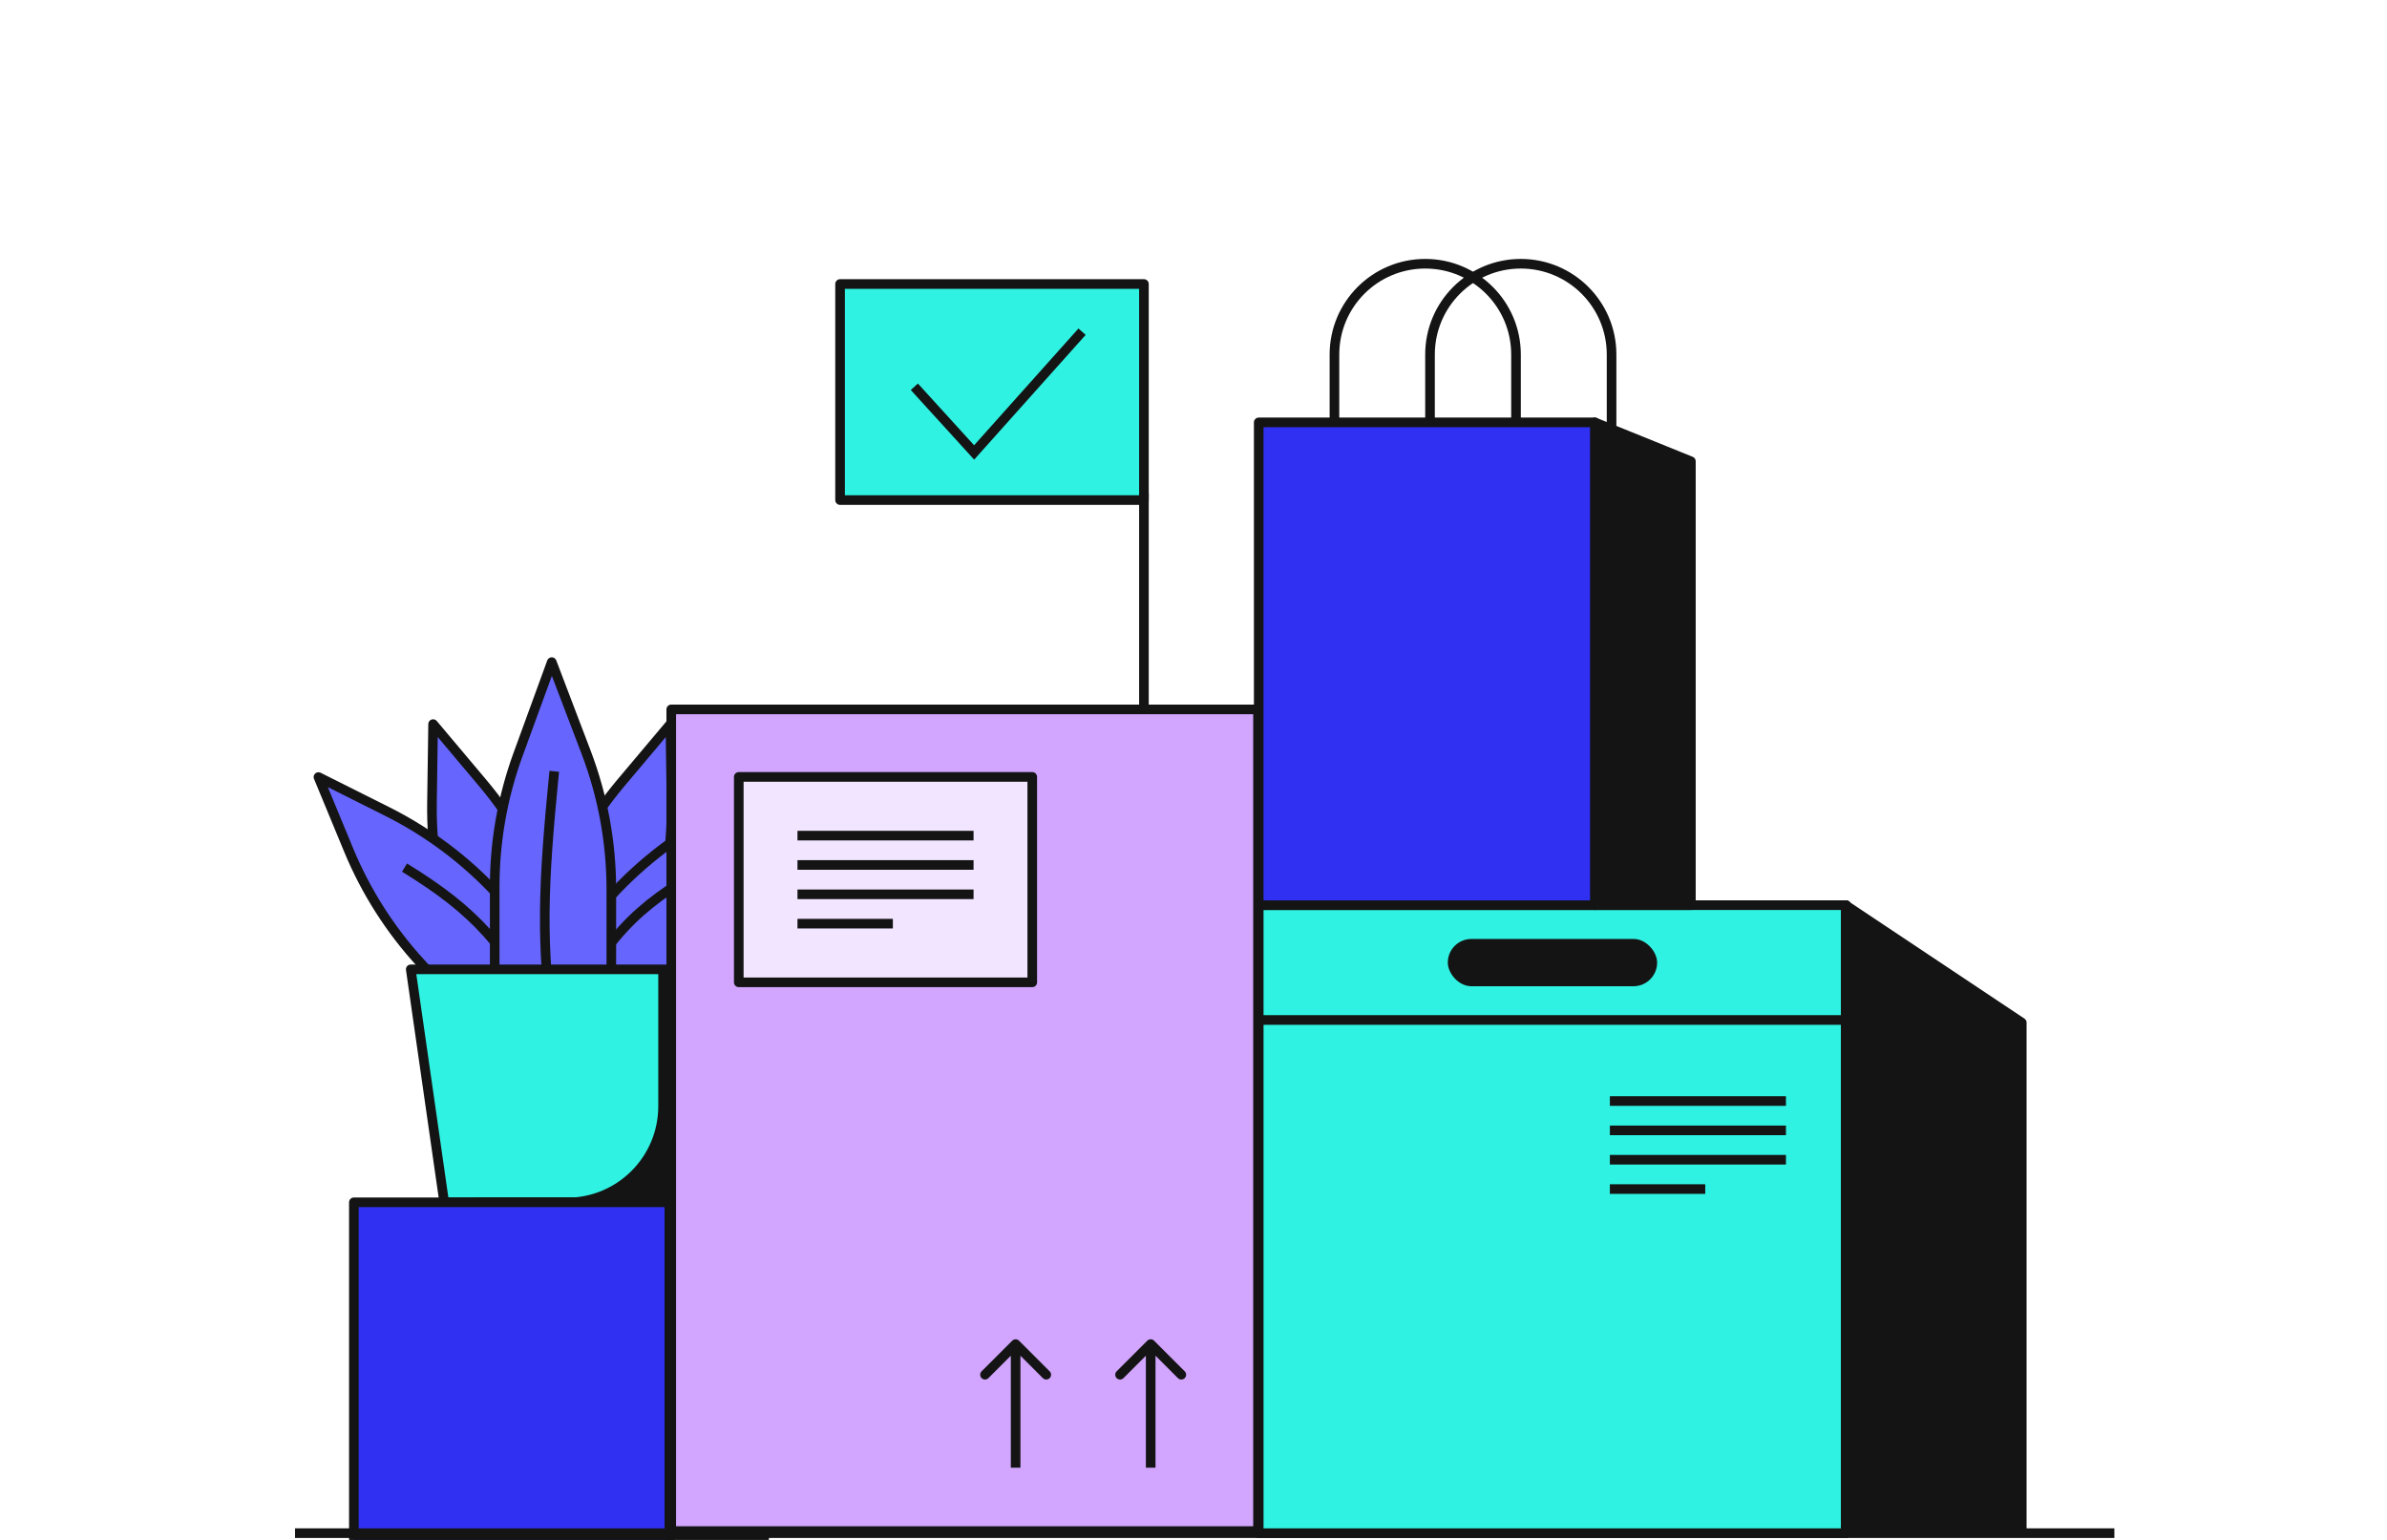 <svg width="496" height="320" viewBox="0 0 496 320" fill="none" xmlns="http://www.w3.org/2000/svg">
<g clip-path="url(#clip0_382_3600)">
<path d="M89.762 166.86L89.997 150.472L100.283 162.692C106.551 170.138 111.407 178.666 114.613 187.856L120.34 204.269C121.155 206.605 121.008 209.169 119.933 211.396C118.858 213.624 116.941 215.333 114.606 216.148L112.014 217.053C109.678 217.867 107.114 217.721 104.887 216.646C102.659 215.57 100.95 213.654 100.135 211.319L94.219 194.362C91.136 185.526 89.627 176.217 89.762 166.86Z" fill="#6666FF" stroke="#141414" stroke-width="2" stroke-linejoin="round"/>
<path d="M139.538 166.86L139.303 150.472L129.017 162.692C122.749 170.138 117.893 178.666 114.687 187.856L108.96 204.269C108.145 206.605 108.292 209.169 109.367 211.396C110.442 213.624 112.359 215.333 114.694 216.148L117.286 217.053C119.622 217.867 122.185 217.721 124.413 216.646C126.641 215.57 128.35 213.654 129.165 211.319L135.081 194.362C138.164 185.526 139.673 176.217 139.538 166.86Z" fill="#6666FF" stroke="#141414" stroke-width="2" stroke-linejoin="round"/>
<path d="M72.439 176.621L66.173 161.476L80.454 168.632C89.156 172.992 96.989 178.904 103.568 186.076L115.319 198.887C116.991 200.71 117.871 203.122 117.764 205.593C117.658 208.065 116.574 210.393 114.751 212.065L112.728 213.921C110.905 215.593 108.492 216.472 106.021 216.366C103.549 216.259 101.222 215.175 99.549 213.352L87.409 200.118C81.083 193.222 76.016 185.269 72.439 176.621Z" fill="#6666FF" stroke="#141414" stroke-width="2" stroke-linejoin="round"/>
<path d="M84.052 180.292C98.973 189.434 105.062 196.674 113.292 212.166" stroke="#141414" stroke-width="2" stroke-linejoin="round"/>
<path d="M158.167 176.621L164.432 161.476L150.151 168.632C141.45 172.992 133.617 178.904 127.037 186.076L115.286 198.887C113.614 200.71 112.734 203.122 112.841 205.593C112.948 208.065 114.032 210.393 115.854 212.065L117.877 213.921C119.7 215.593 122.113 216.472 124.584 216.366C127.056 216.259 129.384 215.175 131.056 213.352L143.196 200.118C149.522 193.222 154.589 185.269 158.167 176.621Z" fill="#6666FF" stroke="#141414" stroke-width="2" stroke-linejoin="round"/>
<path d="M146.553 180.292C132.027 188.416 125.508 195.244 117.314 212.166" stroke="#141414" stroke-width="2" stroke-linejoin="round"/>
<path d="M107.647 156.783L114.653 137.591L121.786 156.315C125.251 165.41 127.027 175.061 127.027 184.794V206.427C127.027 209.228 125.914 211.915 123.934 213.895C121.953 215.876 119.267 216.989 116.466 216.989H113.357C110.556 216.989 107.869 215.876 105.889 213.895C103.908 211.915 102.795 209.228 102.795 206.427V184.219C102.795 174.86 104.437 165.574 107.647 156.783Z" fill="#6666FF" stroke="#141414" stroke-width="2" stroke-linejoin="round"/>
<path d="M115.169 160.277C112.857 183.676 112.245 196.306 115.169 215.958" stroke="#141414" stroke-width="2" stroke-linejoin="round"/>
<path d="M85.351 201.435H146.172L139.221 249.843H92.302L85.351 201.435Z" fill="#30F2E2" stroke="#141414" stroke-width="2" stroke-linejoin="round"/>
<path d="M117.781 249.894H98.788V256.859H145.092V202.136H137.781V229.894C137.781 240.94 128.827 249.894 117.781 249.894Z" fill="#141414" stroke="#141414" stroke-width="2" stroke-linejoin="round"/>
<path d="M73.532 249.843H139.163V320H73.532V249.843Z" fill="#3030F2" stroke="#141414" stroke-width="2" stroke-linejoin="round"/>
<path d="M158.777 262.957L139.105 249.843V319.768H158.777V262.957Z" fill="#141414" stroke="#141414" stroke-width="2" stroke-linejoin="round"/>
<path d="M62.307 318.597H438.349" stroke="#141414" stroke-width="2" stroke-linecap="square"/>
<path d="M139.48 147.414H261.445V318.165H139.48V147.414Z" fill="#D2A6FF" stroke="#141414" stroke-width="2" stroke-linejoin="round"/>
<path d="M298.035 171.807L261.445 147.414V318.165H298.035V171.807Z" fill="#141414" stroke="#141414" stroke-width="2" stroke-linejoin="round"/>
<rect x="153.511" y="161.445" width="60.983" height="42.688" fill="#F2E5FF" stroke="#141414" stroke-width="2" stroke-linejoin="round"/>
<path d="M165.708 173.643H202.298" stroke="#141414" stroke-width="2" stroke-linejoin="round"/>
<path d="M165.708 179.739H202.298" stroke="#141414" stroke-width="2" stroke-linejoin="round"/>
<path d="M165.708 185.839H202.298" stroke="#141414" stroke-width="2" stroke-linejoin="round"/>
<path d="M165.708 191.937H185.528" stroke="#141414" stroke-width="2" stroke-linejoin="round"/>
<path d="M211.747 278.602C211.357 278.211 210.724 278.211 210.333 278.602L203.969 284.966C203.579 285.356 203.579 285.99 203.969 286.38C204.36 286.771 204.993 286.771 205.383 286.38L211.04 280.723L216.697 286.38C217.088 286.771 217.721 286.771 218.111 286.38C218.502 285.99 218.502 285.356 218.111 284.966L211.747 278.602ZM212.04 304.999L212.04 279.309L210.04 279.309L210.04 304.999L212.04 304.999Z" fill="#141414"/>
<path d="M239.81 278.602C239.42 278.211 238.786 278.211 238.396 278.602L232.032 284.966C231.641 285.356 231.641 285.99 232.032 286.38C232.422 286.771 233.056 286.771 233.446 286.38L239.103 280.723L244.76 286.38C245.15 286.771 245.784 286.771 246.174 286.38C246.565 285.99 246.565 285.356 246.174 284.966L239.81 278.602ZM240.103 304.999L240.103 279.309L238.103 279.309L238.103 304.999L240.103 304.999Z" fill="#141414"/>
<rect width="63.141" height="44.901" transform="matrix(-1 0 0 1 237.7 59.016)" fill="#30F2E2" stroke="#141414" stroke-width="2" stroke-linejoin="round"/>
<path d="M189.993 80.371L202.417 94.019L224.843 68.927" stroke="#141414" stroke-width="2"/>
<path d="M237.7 102.513L237.7 147.414" stroke="#141414" stroke-width="2" stroke-linejoin="round"/>
<path d="M261.553 188.104H383.627V318.597H261.553V188.104Z" fill="#30F2E2" stroke="#141414" stroke-width="2" stroke-linejoin="round"/>
<path d="M261.553 188.104H383.627V211.958H261.553V188.104Z" fill="#30F2E2" stroke="#141414" stroke-width="2" stroke-linejoin="round"/>
<path d="M420.108 212.498L383.518 188.104V318.165H420.108V212.498Z" fill="#141414" stroke="#141414" stroke-width="2" stroke-linejoin="round"/>
<path d="M334.517 228.796H371.106" stroke="#141414" stroke-width="2" stroke-linejoin="round"/>
<path d="M334.517 234.894H371.106" stroke="#141414" stroke-width="2" stroke-linejoin="round"/>
<path d="M334.517 240.992H371.106" stroke="#141414" stroke-width="2" stroke-linejoin="round"/>
<path d="M334.517 247.09H354.336" stroke="#141414" stroke-width="2" stroke-linejoin="round"/>
<rect x="300.841" y="195.12" width="43.497" height="9.822" rx="4.911" fill="#141414"/>
<path d="M277.288 73.67C277.288 63.252 285.734 54.806 296.152 54.806V54.806C306.57 54.806 315.015 63.252 315.015 73.67V96.736H277.288V73.67Z" stroke="#141414" stroke-width="2" stroke-linejoin="round"/>
<path d="M297.145 73.67C297.145 63.252 305.59 54.806 316.008 54.806V54.806C326.426 54.806 334.872 63.252 334.872 73.67V96.736H297.145V73.67Z" stroke="#141414" stroke-width="2" stroke-linejoin="round"/>
<path d="M331.398 87.772L351.354 95.857V188.104H331.398V87.772Z" fill="#141414" stroke="#141414" stroke-width="2" stroke-linejoin="round"/>
<path d="M261.553 87.772H331.399V188.104H261.553V87.772Z" fill="#3030F2" stroke="#141414" stroke-width="2" stroke-linejoin="round"/>
</g>
<defs>
<clipPath id="clip0_382_3600">
<rect width="496" height="320" fill="white"/>
</clipPath>
</defs>
</svg>
